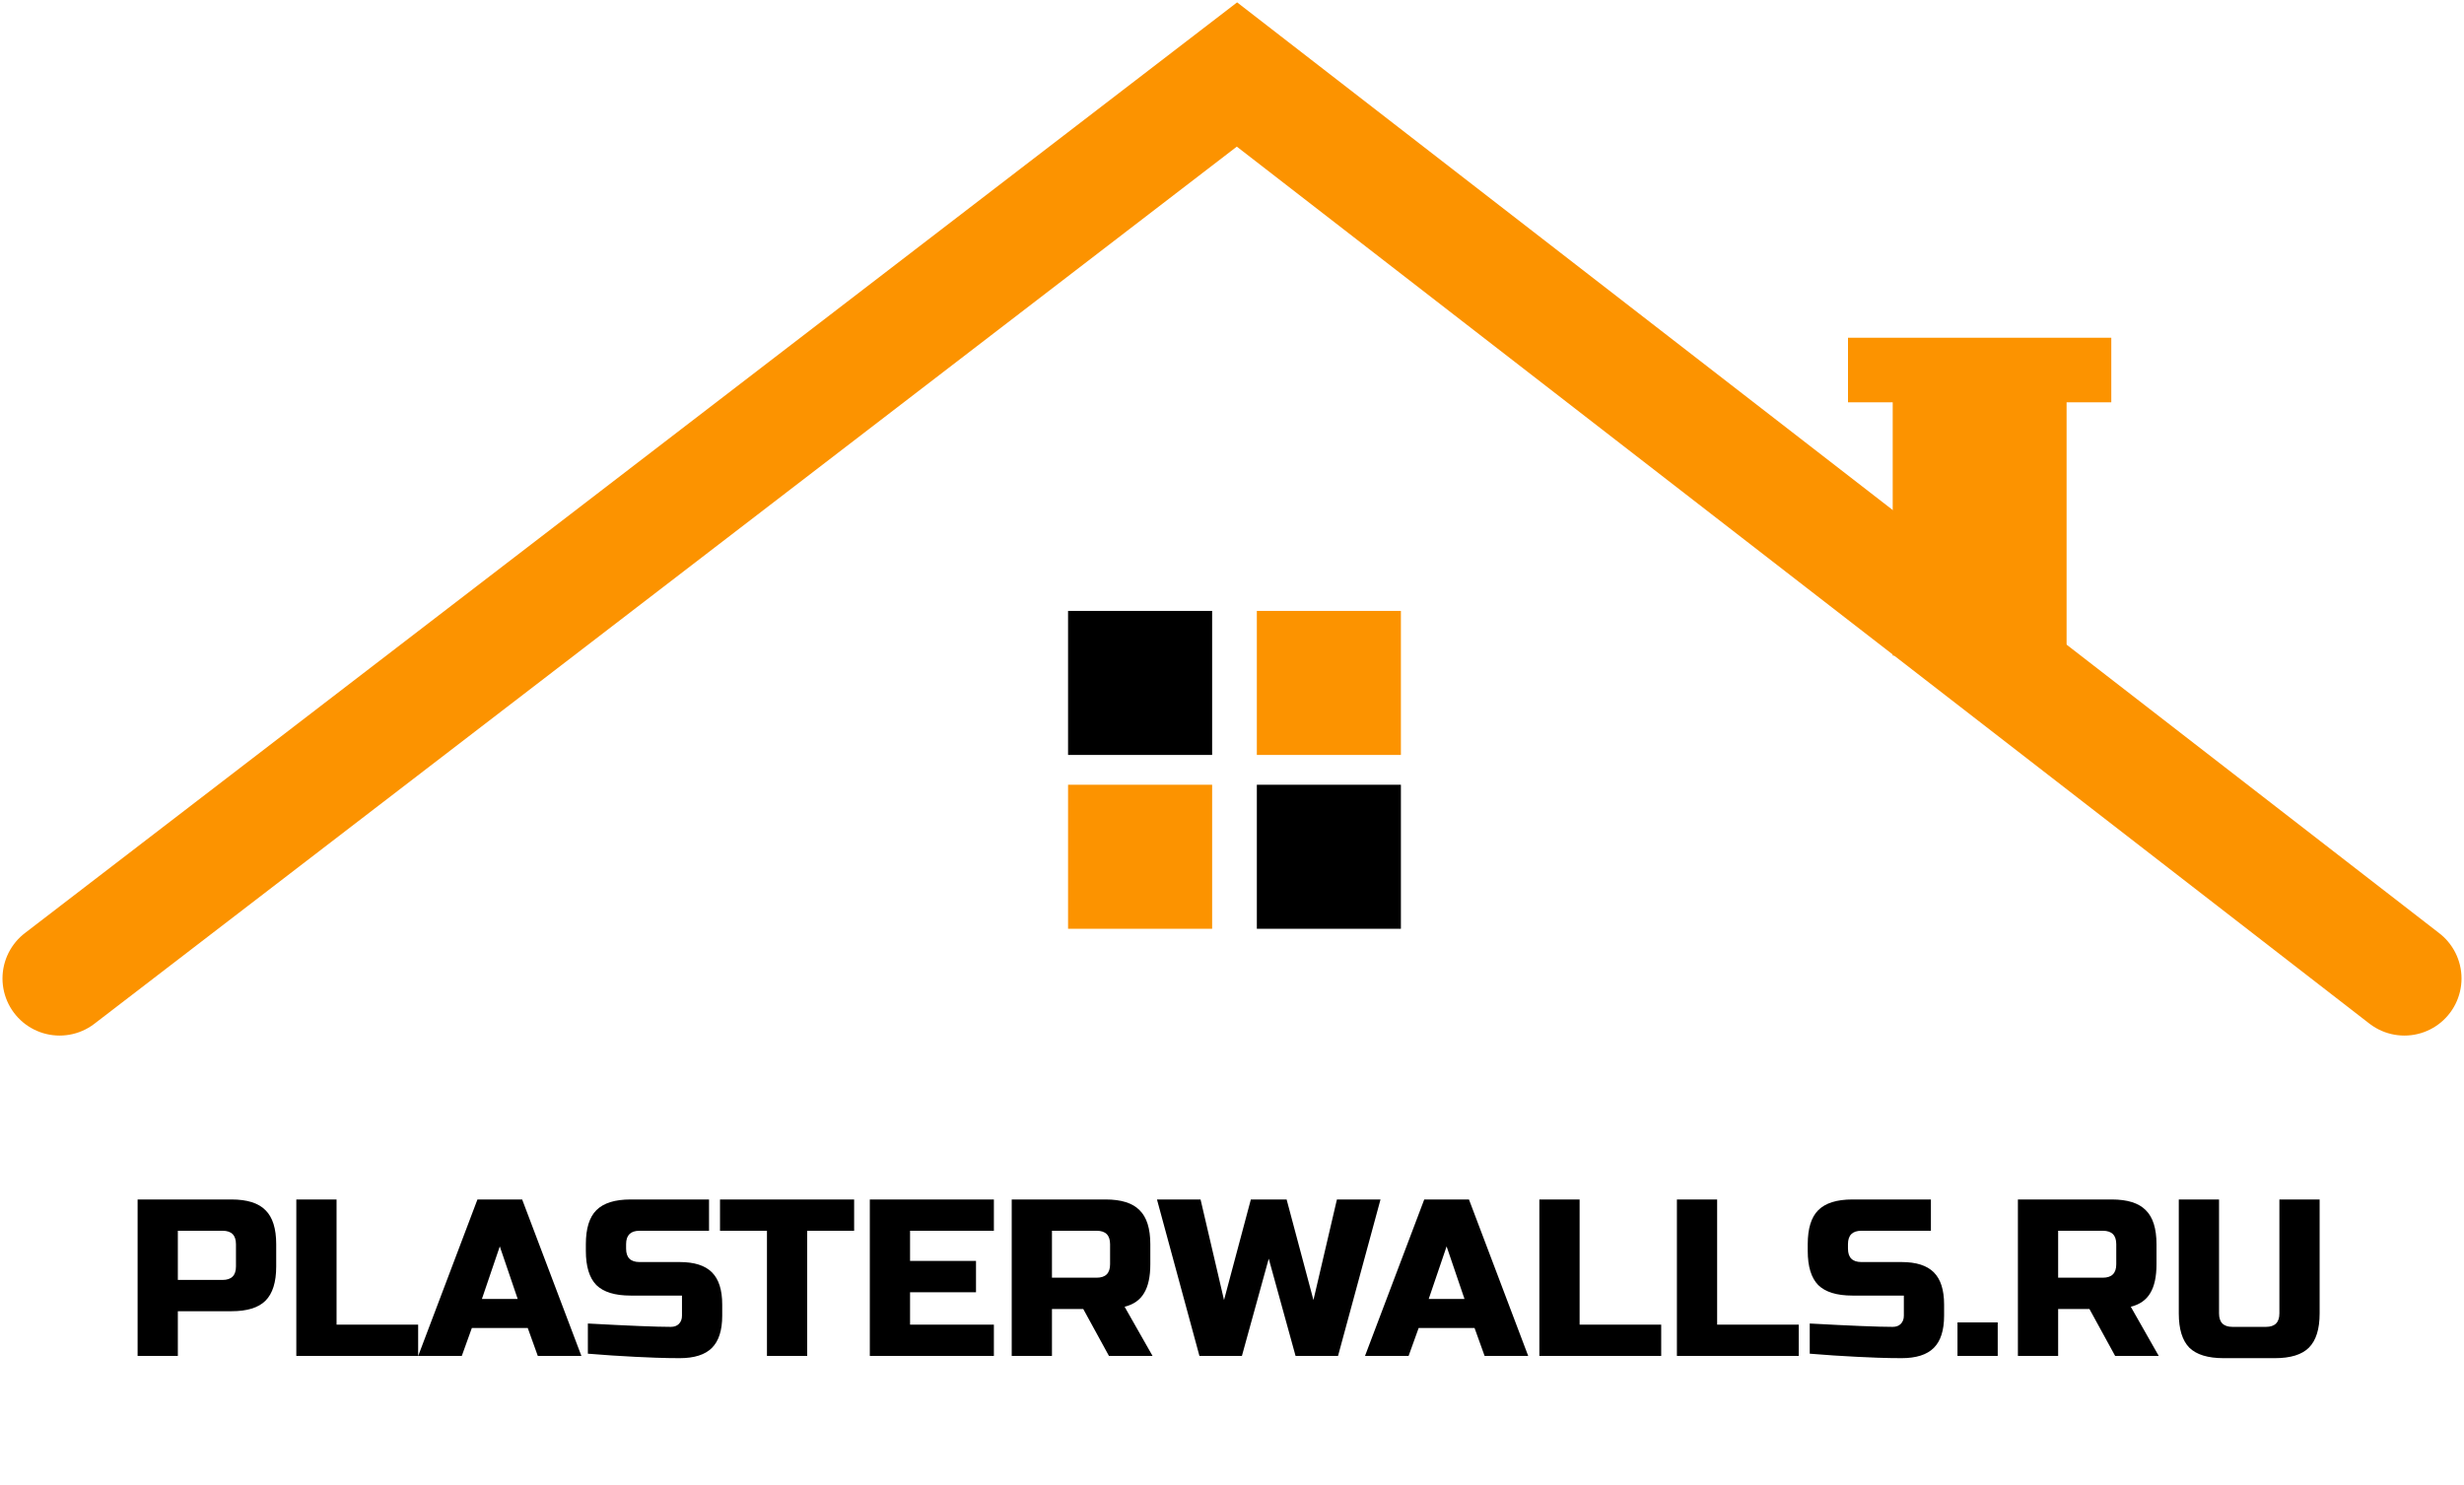 <?xml version="1.0" encoding="UTF-8"?> <svg xmlns="http://www.w3.org/2000/svg" width="496" height="299" viewBox="0 0 496 299" fill="none"><path d="M12 197L249 15L484 197" stroke="#FC9300" stroke-width="23" stroke-linecap="round"></path><path d="M416 74H381V132H416V74Z" fill="#FC9300"></path><path d="M425 68H372V81H425V68Z" fill="#FC9300"></path><path d="M282 158H253V187H282V158Z" fill="black"></path><path d="M244 123H215V152H244V123Z" fill="black"></path><path d="M282 123H253V152H282V123Z" fill="#FC9300"></path><path d="M244 158H215V187H244V158Z" fill="#FC9300"></path><path d="M27.7 241.5H46.6C49.75 241.5 52.03 242.22 53.44 243.66C54.88 245.07 55.6 247.35 55.6 250.5V255C55.6 258.15 54.88 260.445 53.44 261.885C52.03 263.295 49.75 264 46.6 264H35.8V273H27.7V241.5ZM47.5 250.5C47.5 248.7 46.6 247.8 44.8 247.8H35.8V257.7H44.8C46.6 257.7 47.5 256.8 47.5 255V250.5ZM67.748 266.7H84.173V273H59.648V241.5H67.748V266.7ZM92.959 273H84.184L96.109 241.5H105.109L117.034 273H108.259L106.234 267.375H94.984L92.959 273ZM97.009 261.525H104.209L100.609 250.95L97.009 261.525ZM118.337 266.475C126.557 266.925 132.122 267.15 135.032 267.15C135.722 267.15 136.262 266.955 136.652 266.565C137.072 266.145 137.282 265.59 137.282 264.9V260.85H126.932C123.782 260.85 121.487 260.145 120.047 258.735C118.637 257.295 117.932 255 117.932 251.85V250.5C117.932 247.35 118.637 245.07 120.047 243.66C121.487 242.22 123.782 241.5 126.932 241.5H142.727V247.8H128.732C126.932 247.8 126.032 248.7 126.032 250.5V251.4C126.032 253.2 126.932 254.1 128.732 254.1H136.832C139.772 254.1 141.932 254.79 143.312 256.17C144.692 257.55 145.382 259.71 145.382 262.65V264.9C145.382 267.84 144.692 270 143.312 271.38C141.932 272.76 139.772 273.45 136.832 273.45C135.302 273.45 133.682 273.42 131.972 273.36L127.832 273.18C124.772 273.03 121.607 272.82 118.337 272.55V266.475ZM162.487 273H154.387V247.8H144.937V241.5H171.937V247.8H162.487V273ZM200.068 273H175.093V241.5H200.068V247.8H183.193V253.875H196.468V260.175H183.193V266.7H200.068V273ZM203.657 241.5H222.557C225.707 241.5 227.987 242.22 229.397 243.66C230.837 245.07 231.557 247.35 231.557 250.5V254.55C231.557 257.04 231.137 258.975 230.297 260.355C229.487 261.735 228.182 262.65 226.382 263.1L232.007 273H223.232L218.057 263.55H211.757V273H203.657V241.5ZM223.457 250.5C223.457 248.7 222.557 247.8 220.757 247.8H211.757V257.25H220.757C222.557 257.25 223.457 256.35 223.457 254.55V250.5ZM258.995 241.5L264.395 261.75L269.12 241.5H277.895L269.345 273H260.795L255.395 253.425L249.995 273H241.445L232.895 241.5H241.67L246.395 261.75L251.795 241.5H258.995ZM283.55 273H274.775L286.7 241.5H295.7L307.625 273H298.85L296.825 267.375H285.575L283.55 273ZM287.6 261.525H294.8L291.2 250.95L287.6 261.525ZM317.973 266.7H334.398V273H309.873V241.5H317.973V266.7ZM345.658 266.7H362.083V273H337.558V241.5H345.658V266.7ZM364.299 266.475C372.519 266.925 378.084 267.15 380.994 267.15C381.684 267.15 382.224 266.955 382.614 266.565C383.034 266.145 383.244 265.59 383.244 264.9V260.85H372.894C369.744 260.85 367.449 260.145 366.009 258.735C364.599 257.295 363.894 255 363.894 251.85V250.5C363.894 247.35 364.599 245.07 366.009 243.66C367.449 242.22 369.744 241.5 372.894 241.5H388.689V247.8H374.694C372.894 247.8 371.994 248.7 371.994 250.5V251.4C371.994 253.2 372.894 254.1 374.694 254.1H382.794C385.734 254.1 387.894 254.79 389.274 256.17C390.654 257.55 391.344 259.71 391.344 262.65V264.9C391.344 267.84 390.654 270 389.274 271.38C387.894 272.76 385.734 273.45 382.794 273.45C381.264 273.45 379.644 273.42 377.934 273.36L373.794 273.18C370.734 273.03 367.569 272.82 364.299 272.55V266.475ZM394.04 266.25H402.14V273H394.04V266.25ZM406.201 241.5H425.101C428.251 241.5 430.531 242.22 431.941 243.66C433.381 245.07 434.101 247.35 434.101 250.5V254.55C434.101 257.04 433.681 258.975 432.841 260.355C432.031 261.735 430.726 262.65 428.926 263.1L434.551 273H425.776L420.601 263.55H414.301V273H406.201V241.5ZM426.001 250.5C426.001 248.7 425.101 247.8 423.301 247.8H414.301V257.25H423.301C425.101 257.25 426.001 256.35 426.001 254.55V250.5ZM458.839 241.5H466.939V264.45C466.939 267.6 466.219 269.895 464.779 271.335C463.369 272.745 461.089 273.45 457.939 273.45H447.589C444.439 273.45 442.144 272.745 440.704 271.335C439.294 269.895 438.589 267.6 438.589 264.45V241.5H446.689V264.45C446.689 266.25 447.589 267.15 449.389 267.15H456.139C457.939 267.15 458.839 266.25 458.839 264.45V241.5Z" fill="black"></path></svg> 